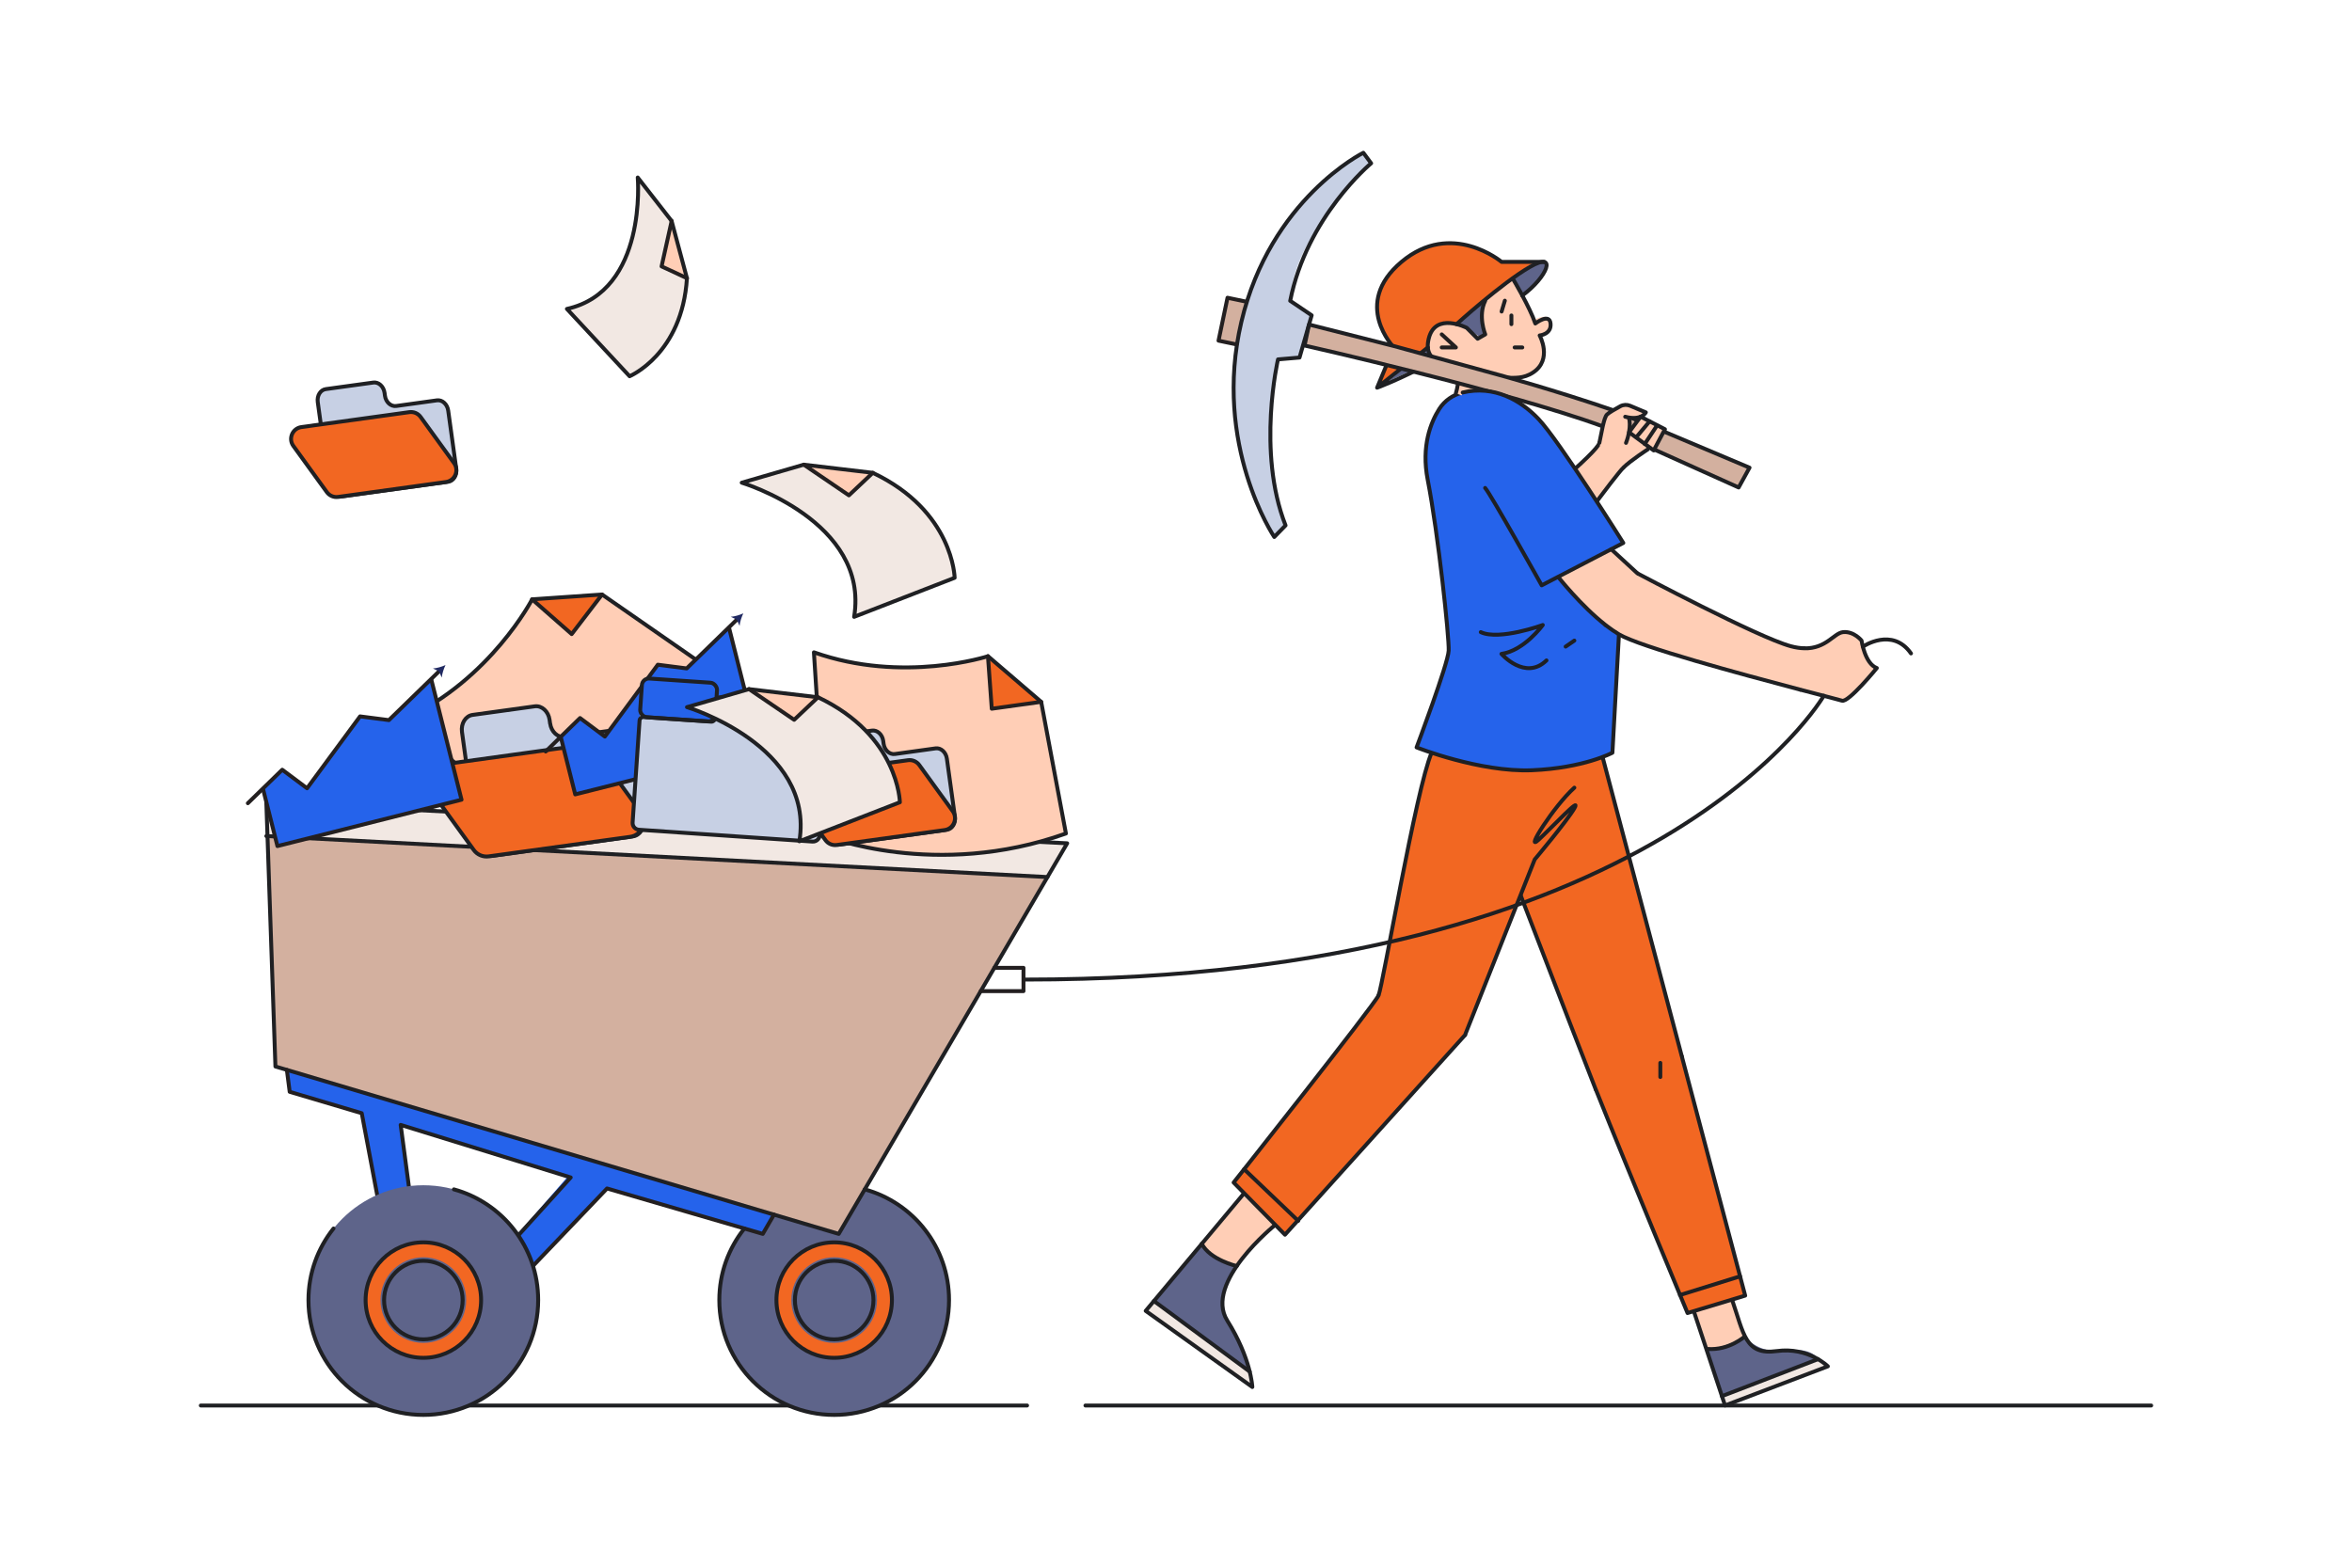 <svg xmlns="http://www.w3.org/2000/svg" viewBox="0 0 600 400"><path fill="#f26722" d="M408.82,193.16l20.22,76.39h0c-4.85,5.36-11.75,8.42-18.98,8.42h-2.99c-3.54-8.86-32.1-83.18-32.1-83.18l33.85-1.63Z" class="colore58a9c svgShape"/><path fill="none" stroke="#1f2023" stroke-linecap="round" stroke-linejoin="round" d="M407.07,277.97c-3.54-8.86-32.1-83.18-32.1-83.18" class="colorStroke231f20 svgStroke"/><line x1="408.82" x2="429.04" y1="193.16" y2="269.55" fill="none" stroke="#1f2023" stroke-linecap="round" stroke-linejoin="round" class="colorStroke231f20 svgStroke"/><path fill="#ffceb6" d="M316.99,304.92l-10.4,12.44s5.57,6.25,8.91,5.68c0,0,2.92-4.08,5.49-6.53,2.57-2.46,4.33-3.98,4.33-3.98l-8.33-7.61Z" class="colorffc7b6 svgShape"/><path fill="#5e648a" d="M306.58,317.36l-12.21,14.61,24.43,18.01s-.89-5.01-3.3-9c-2.41-4-4.86-6.53-3.42-10.57,1.45-4.03,3.42-7.36,3.42-7.36,0,0-6.4-.59-8.91-5.68Z" class="color625e8a svgShape"/><polygon fill="#f2e8e3" points="294.37 331.96 292.27 334.47 319.47 353.9 318.8 349.97 294.37 331.96" class="colorf2e7e3 svgShape"/><path fill="none" stroke="#1f2023" stroke-linecap="round" stroke-linejoin="round" d="M317.38,304.45l-25.11,30.02,27.2,19.43s-.28-7.22-6.38-16.93c-6.11-9.71,12.23-24.44,12.23-24.44" class="colorStroke231f20 svgStroke"/><line x1="294.37" x2="318.8" y1="331.96" y2="349.97" fill="none" stroke="#1f2023" stroke-linecap="round" stroke-linejoin="round" class="colorStroke231f20 svgStroke"/><path fill="none" stroke="#1f2023" stroke-linecap="round" stroke-linejoin="round" d="M306.58,317.36c2.06,4.07,8.91,5.68,8.91,5.68" class="colorStroke231f20 svgStroke"/><path fill="#f26722" d="M401.62,200.98c-5.27,4.72-12.77,16.65-9.16,13.32,3.61-3.33,11.1-11.38,9.16-8.05-1.94,3.33-10.11,13.04-10.11,13.04l-17.78,44.8h-2.59c-6.91,0-13.48-3.04-17.96-8.3l-1.53-1.8c1.11-2.5,9.59-52.79,13.54-61.92l37.54,2.91-1.12,6Z" class="colore58a9c svgShape"/><path fill="none" stroke="#1f2023" stroke-linecap="round" stroke-linejoin="round" d="M351.66 253.99c1.11-2.5 9.59-52.79 13.54-61.92M401.62 200.98c-5.27 4.72-12.77 16.65-9.16 13.32 3.61-3.33 11.1-11.38 9.16-8.05-1.94 3.33-10.11 13.04-10.11 13.04l-17.78 44.8" class="colorStroke231f20 svgStroke"/><path fill="#2563eb" d="M373.15,100.14c-2.48,.58-4.63,2.07-6,4.22-2.12,3.34-4.63,9.4-2.94,18.07,2.71,13.88,5.49,40.24,5.35,43.57-.14,3.33-8.19,24.7-8.19,24.7,0,0,16.1,6.38,29.42,5.83,13.32-.56,20.54-4.47,20.54-4.47l1.67-30.22-4.47-22.89c-3.62-18.53-17.26-33.5-35.38-38.81h0Z" class="color91b1da svgShape"/><path fill="none" stroke="#1f2023" stroke-linecap="round" stroke-linejoin="round" d="M373.15,100.14c-2.48,.58-4.63,2.07-6,4.22-2.12,3.34-4.63,9.4-2.94,18.07,2.71,13.88,5.49,40.24,5.35,43.57-.14,3.33-8.19,24.7-8.19,24.7,0,0,16.1,6.38,29.42,5.83,13.32-.56,20.54-4.47,20.54-4.47l1.67-30.22" class="colorStroke231f20 svgStroke"/><path fill="none" stroke="#1f2023" stroke-linecap="round" stroke-linejoin="round" d="M377.75,161.29c4.72,2.22,15.82-1.82,15.82-1.82,0,0-4.72,6.54-10.55,7.37,0,0,6.05,6.94,11.49,1.67" class="colorStroke231f20 svgStroke"/><line x1="399.4" x2="401.62" y1="164.98" y2="163.45" fill="none" stroke="#1f2023" stroke-linecap="round" stroke-linejoin="round" class="colorStroke231f20 svgStroke"/><path fill="#f26722" d="M351.3,98.92s30.55-24.15,34.87-28.13,5.98-3.97,5.98-3.97h-9.09s-12.61-10.37-25.28-.2c-12.67,10.17-2.19,21.62-2.19,21.62,0,0-4.75,11.59-4.28,10.69Z" class="colore58a9c svgShape"/><path fill="#ffceb6" d="M386.17,70.79l5.15,10.8s4.3-2.24,4.23,.95c-.07,3.19-2.78,3.05-2.78,3.05,0,0,3.02,6.92-1.66,9.44-4.68,2.52-8.34-.97-10,5.27,0,0-.71,1.29-4.73,1.29-2.41,0-4.98-1.29-4.98-1.29,0,0,2.15-2.84-.83-7.77,0,0-6.26,2.19-6.06-4.75,.21-6.94,6.96-5.68,8.21-4.73,1.25,.95,4.9,2.99,4.9,2.99l1.2-.73s-1.82-4.84-.46-7.22c1.36-2.38,7.8-7.31,7.8-7.31Z" class="colorffc7b6 svgShape"/><path fill="#5e648a" d="M378.52 76.72l-6.48 5.56 5.59 3.77 1.2-.73s-1.65-4.72-.3-8.6zM363.67 88.94s-10.29 9.31-10.73 9.09 12.98-6.02 12.98-6.02l-2.25-3.08zM386.17 70.79l2.17 4.92s.71-.31 3.96-4.04c2.91-3.33 5.37-8.54-6.13-.88z" class="color625e8a svgShape"/><path fill="none" stroke="#1f2023" stroke-linecap="round" stroke-linejoin="round" d="M386.02 71.27s4.25 7.11 5.64 11.27c0 0 3.61-2.78 3.89 0 .28 2.78-2.78 3.05-2.78 3.05 0 0 3.35 6.11-1.66 9.44-5 3.33-9.17-1.39-10 5.27M371.4 100.31c1.67-5.55-.83-7.77-.83-7.77 0 0-7.77.83-6.11-6.11 1.67-6.94 9.71-2.78 9.71-2.78l2.78 2.78 1.94-1.11s-1.94-4.72 0-8.6" class="colorStroke231f20 svgStroke"/><polyline fill="none" stroke="#231f20" stroke-linecap="round" stroke-linejoin="round" points="367.79 85.32 369.6 86.99 371.4 88.65 367.79 88.65"/><path fill="none" stroke="#1f2023" stroke-linecap="round" stroke-linejoin="round" d="M371.56,82.71s11.5-10.43,18.71-14.6c7.22-4.16,4.43,2.66-1.95,7.3" class="colorStroke231f20 svgStroke"/><path fill="none" stroke="#1f2023" stroke-linecap="round" stroke-linejoin="round" d="M393.95 66.82h-10.9s-12.76-10.73-25.53 0-1.94 21.83-1.94 21.83l-4.28 10.27s4.65-1.58 15.15-7.04M351.3 98.92s6.9-5.55 12.95-10.27" class="colorStroke231f20 svgStroke"/><line x1="385.56" x2="385.56" y1="80.49" y2="82.71" fill="none" stroke="#1f2023" stroke-linecap="round" stroke-linejoin="round" class="colorStroke231f20 svgStroke"/><line x1="383.06" x2="383.89" y1="79.49" y2="76.72" fill="none" stroke="#1f2023" stroke-linecap="round" stroke-linejoin="round" class="colorStroke231f20 svgStroke"/><line x1="386.39" x2="388.34" y1="88.65" y2="88.65" fill="none" stroke="#1f2023" stroke-linecap="round" stroke-linejoin="round" class="colorStroke231f20 svgStroke"/><path fill="#ffceb6" d="M460.24,165.42c5.62,.14,7.58-3.89,9.93-4.13,2.78-.28,4.72,2.16,4.72,2.16,0,0,.83,5.89,3.89,7,0,0-7.22,8.88-8.88,8.33-.47-.16-4.69-1.24-10.65-2.81l-.09-.17c-1.65-3.25-1.31-7.15,.86-10.08l.22-.3Z" class="colorffc7b6 svgShape"/><path fill="none" stroke="#1f2023" stroke-linecap="round" stroke-linejoin="round" d="M460.24,165.42c5.62,.14,7.58-3.89,9.93-4.13,2.78-.28,4.72,2.16,4.72,2.16,0,0,.83,5.89,3.89,7,0,0-7.22,8.88-8.88,8.33-.47-.16-4.69-1.24-10.65-2.81" class="colorStroke231f20 svgStroke"/><path fill="#ffceb6" d="M417.72,146.3s30.81,16.37,39.13,18.59c1.26,.34,2.38,.49,3.39,.52l.02,.05c1.23,3.18,1,6.75-.61,9.75l-.4,.75c-14.95-3.94-40.89-10.94-46.24-14.12-1.14-.68-2.29-1.49-3.43-2.37l.2-1.05c.81-4.32,3.13-8.21,6.55-10.98l1.41-1.14Z" class="colorffc7b6 svgShape"/><path fill="none" stroke="#1f2023" stroke-linecap="round" stroke-linejoin="round" d="M459.24 175.97c-14.95-3.94-40.89-10.94-46.24-14.12-1.14-.68-2.29-1.49-3.43-2.37M417.72 146.3s30.81 16.37 39.13 18.59c1.26.34 2.38.49 3.39.52" class="colorStroke231f20 svgStroke"/><path fill="#d3b09f" d="M332.79,88.16s51.07,11.49,76.08,20.63l34.66,15.59,2.78-5.05-34.67-14.62c-15.27-5.24-29.11-9.01-29.11-9.01l-26.97-7.41-21.63-5.48-1.13,5.34Z" class="colord39fab svgShape"/><path fill="#c7d0e4" d="M325.07,137.01l2.88-2.95s-4.8-14.93-3.84-25.98,1.9-16.38,1.9-16.38l5.49-.47,3.1-10.78-5.47-3.69s-.21-9.12,8.04-19.97c8.24-10.85,12.61-15.13,12.61-15.13l-1.99-2.68s-21.39,10.77-30.06,37.95c-8.67,27.18,2.11,54.68,7.33,60.08Z" class="colorc7cfe4 svgShape"/><polygon fill="#d3b09f" points="315.58 87.74 310.85 86.92 313.14 75.97 317.73 76.93 315.58 87.74" class="colord39fab svgShape"/><path fill="none" stroke="#1f2023" stroke-linecap="round" stroke-linejoin="round" d="M332.79,88.16s51.07,11.49,76.08,20.63l34.66,15.59,2.78-5.05-34.67-14.62c-15.27-5.24-29.11-9.01-29.11-9.01l-26.97-7.41-21.63-5.48-1.13,5.34Z" class="colorStroke231f20 svgStroke"/><path fill="none" stroke="#1f2023" stroke-linecap="round" stroke-linejoin="round" d="M329.14,76.76l5.47,3.69-3.1,10.78-5.49,.47s-5.48,23.52,1.93,42.36l-2.88,2.95s-15.8-23.46-8.4-54.86c7.4-31.4,31.12-43.17,31.12-43.17l1.99,2.68s-16.42,13.62-20.65,35.1Z" class="colorStroke231f20 svgStroke"/><polyline fill="none" stroke="#231f20" stroke-linecap="round" stroke-linejoin="round" points="317.73 76.93 313.14 75.97 310.85 86.92 315.45 87.88"/><path fill="#f26722" d="M373.74,264.09l-45.94,50.95-13.1-13.32s35.86-45.24,36.97-47.74h0c7.59,.63,14.78,3.68,20.49,8.71l1.58,1.39Z" class="colore58a9c svgShape"/><path fill="none" stroke="#1f2023" stroke-linecap="round" stroke-linejoin="round" d="M373.74,264.09l-45.94,50.95-13.1-13.32s35.86-45.24,36.97-47.74" class="colorStroke231f20 svgStroke"/><line x1="317.38" x2="331.18" y1="298.33" y2="311.5" fill="none" stroke="#1f2023" stroke-linecap="round" stroke-linejoin="round" class="colorStroke231f20 svgStroke"/><path fill="#ffceb6" d="M432.09,334.54l3.47,9.64s7.65,.71,9.58-3.22l-3.3-9.37-9.75,2.94Z" class="colorffc7b6 svgShape"/><path fill="#5e648a" d="M435.31,344.27l3.96,11.96,24.5-9.43s-1.3-3.18-8.38-2.21-10.26-3.63-10.26-3.63c0,0-5.66,3.41-9.83,3.3Z" class="color625e8a svgShape"/><polygon fill="#f2e8e3" points="439.48 355.95 440.06 358.62 466.29 348.63 463.77 346.8 439.48 355.95" class="colorf2e7e3 svgShape"/><path fill="none" stroke="#1f2023" stroke-linecap="round" stroke-linejoin="round" d="M432.09 334.54l7.97 24.07 26.23-9.99s-5-5-13.04-3.89c-8.05 1.11-8.38-4.36-11.41-13.14M435.56 344.19c5.54.44 9.58-3.22 9.58-3.22" class="colorStroke231f20 svgStroke"/><line x1="439.27" x2="463.77" y1="356.23" y2="346.8" fill="none" stroke="#1f2023" stroke-linecap="round" stroke-linejoin="round" class="colorStroke231f20 svgStroke"/><path fill="none" stroke="#1f2023" stroke-linecap="round" stroke-linejoin="round" d="M465.25 177.54s-41.77 72.4-203.79 72.4M475.25 164.98s7.45-5.09 12.25 1.74" class="colorStroke231f20 svgStroke"/><line x1="276.9" x2="548.77" y1="358.62" y2="358.62" fill="none" stroke="#1f2023" stroke-linecap="round" stroke-linejoin="round" class="colorStroke231f20 svgStroke"/><line x1="51.23" x2="262.01" y1="358.62" y2="358.62" fill="none" stroke="#1f2023" stroke-linecap="round" stroke-linejoin="round" class="colorStroke231f20 svgStroke"/><circle cx="212.8" cy="331.72" r="29.3" fill="#5e648a" class="color625e8a svgShape"/><polygon fill="#d3b09f" points="272.24 215.17 213.96 314.83 70.26 272.12 67.94 204.74 272.24 215.17" class="colord39fab svgShape"/><polygon fill="#f2e8e3" points="272.24 215.17 267.2 223.78 68.44 213.35 67.94 204.13 272.24 215.17" class="colorf2e7e3 svgShape"/><path fill="#2563eb" d="M73.18,272.99l.72,5.59,18.38,5.46,10.76,56.95h15.73l36.09-37.75,39.73,11.59,2.85-4.91-124.26-36.93Zm28.87,14.03l42.88,13.08-27.48,31.62-9.44-.33-5.96-44.37Z" class="color91b1da svgShape"/><circle cx="212.8" cy="331.72" r="14.73" fill="#f26722" class="colore58a9c svgShape"/><circle cx="212.8" cy="331.72" r="10.93" fill="#5e648a" class="color625e8a svgShape"/><polygon fill="none" stroke="#1f2023" stroke-linecap="round" stroke-linejoin="round" points="67.94 204.74 70.26 272.12 213.96 314.83 272.24 215.17 67.94 204.74" class="colorStroke231f20 svgStroke"/><line x1="267.2" x2="67.94" y1="223.78" y2="213.32" fill="none" stroke="#1f2023" stroke-linecap="round" stroke-linejoin="round" class="colorStroke231f20 svgStroke"/><polyline fill="none" stroke="#231f20" stroke-linecap="round" stroke-linejoin="round" points="197.44 309.92 194.59 314.83 154.86 303.24 118.77 340.99 103.04 340.99 92.28 284.04 73.9 278.58 73.18 272.99"/><polygon fill="none" stroke="#1f2023" stroke-linecap="round" stroke-linejoin="round" points="145.59 300.43 102.21 287.02 108.17 331.72 117.28 331.72 145.59 300.43" class="colorStroke231f20 svgStroke"/><path fill="none" stroke="#1f2023" stroke-linecap="round" stroke-linejoin="round" d="M189.89,313.46c-4,5.01-6.39,11.36-6.39,18.26,0,16.18,13.12,29.3,29.3,29.3,16.18,0,29.3-13.12,29.3-29.3,0-13.48-9.1-24.84-21.5-28.25" class="colorStroke231f20 svgStroke"/><circle cx="212.8" cy="331.72" r="14.73" fill="none" stroke="#1f2023" stroke-linecap="round" stroke-linejoin="round" class="colorStroke231f20 svgStroke"/><circle cx="212.8" cy="331.72" r="10.02" fill="none" stroke="#1f2023" stroke-linecap="round" stroke-linejoin="round" class="colorStroke231f20 svgStroke"/><circle cx="108" cy="331.72" r="29.3" fill="#5e648a" class="color625e8a svgShape"/><circle cx="108" cy="331.72" r="14.73" fill="#f26722" class="colore58a9c svgShape"/><circle cx="108" cy="331.72" r="10.93" fill="#5e648a" class="color625e8a svgShape"/><path fill="none" stroke="#1f2023" stroke-linecap="round" stroke-linejoin="round" d="M85.08,313.46c-4,5.01-6.39,11.36-6.39,18.26,0,16.18,13.12,29.3,29.3,29.3,16.18,0,29.3-13.12,29.3-29.3,0-13.48-9.1-24.84-21.5-28.25" class="colorStroke231f20 svgStroke"/><circle cx="108" cy="331.72" r="14.73" fill="none" stroke="#1f2023" stroke-linecap="round" stroke-linejoin="round" class="colorStroke231f20 svgStroke"/><circle cx="108" cy="331.72" r="10.02" fill="none" stroke="#1f2023" stroke-linecap="round" stroke-linejoin="round" class="colorStroke231f20 svgStroke"/><polyline fill="none" stroke="#231f20" stroke-linecap="round" stroke-linejoin="round" points="253.66 246.94 261.09 246.94 261.09 252.89 250.18 252.89"/><path fill="#ffceb6" d="M103.43,183.4l35.05,31.26s27.86-11.7,43.19-43.48l-28.08-19.49-17.84,1.23s-10.48,20.24-32.31,30.47Z" class="colorffc7b6 svgShape"/><polygon fill="#f26722" points="135.74 152.93 145.84 161.79 153.58 151.7 135.74 152.93" class="colore58a9c svgShape"/><path fill="none" stroke="#1f2023" stroke-linecap="round" stroke-linejoin="round" d="M103.43,183.4l35.05,31.26s27.86-11.7,43.19-43.48l-28.08-19.49-17.84,1.23s-10.48,20.24-32.31,30.47Z" class="colorStroke231f20 svgStroke"/><polyline fill="none" stroke="#231f20" stroke-linecap="round" stroke-linejoin="round" points="135.74 152.93 145.84 161.79 153.58 151.7"/><path fill="#ffceb6" d="M207.63,166.45l3.01,46.86s28.06,11.23,61.28-.64l-6.31-33.59-13.57-11.65s-21.67,7.06-44.4-.99Z" class="colorffc7b6 svgShape"/><polygon fill="#f26722" points="252.03 167.43 253 180.83 265.6 179.08 252.03 167.43" class="colore58a9c svgShape"/><path fill="none" stroke="#1f2023" stroke-linecap="round" stroke-linejoin="round" d="M207.63,166.45l3.01,46.86s28.06,11.23,61.28-.64l-6.31-33.59-13.57-11.65s-21.67,7.06-44.4-.99Z" class="colorStroke231f20 svgStroke"/><polyline fill="none" stroke="#231f20" stroke-linecap="round" stroke-linejoin="round" points="252.03 167.43 253 180.83 265.6 179.08"/><path fill="#f2e8e3" d="M189.23,123.16s32.63,9.82,28.66,34.23l25.64-9.96s-.28-17.05-20.89-26.79l-17.6-2.08-15.82,4.6Z" class="colorf2e7e3 svgShape"/><polyline fill="#f2e8e3" points="205.05 118.56 216.56 126.39 222.65 120.64" class="colorf2e7e3 svgShape"/><polygon fill="#ffceb6" points="205.05 118.56 216.56 126.39 222.65 120.64 205.05 118.56" class="colorffc7b6 svgShape"/><path fill="none" stroke="#1f2023" stroke-linecap="round" stroke-linejoin="round" d="M189.23,123.16s32.63,9.82,28.66,34.23l25.64-9.96s-.28-17.05-20.89-26.79l-17.6-2.08-15.82,4.6Z" class="colorStroke231f20 svgStroke"/><polyline fill="none" stroke="#231f20" stroke-linecap="round" stroke-linejoin="round" points="205.05 118.56 216.56 126.39 222.65 120.64"/><path fill="#f2e8e3" d="M162.69,45.29s2.52,28.97-18.07,33.53l15.99,17.18s13.43-5.61,14.63-25.02l-3.91-14.6-8.64-11.08Z" class="colorf2e7e3 svgShape"/><polyline fill="#f2e8e3" points="171.34 56.38 168.77 67.97 175.25 70.98" class="colorf2e7e3 svgShape"/><polygon fill="#ffceb6" points="171.34 56.38 168.77 67.97 175.25 70.98 171.34 56.38" class="colorffc7b6 svgShape"/><path fill="none" stroke="#1f2023" stroke-linecap="round" stroke-linejoin="round" d="M162.69,45.29s2.52,28.97-18.07,33.53l15.99,17.18s13.43-5.61,14.63-25.02l-3.91-14.6-8.64-11.08Z" class="colorStroke231f20 svgStroke"/><polyline fill="none" stroke="#231f20" stroke-linecap="round" stroke-linejoin="round" points="171.34 56.38 168.77 67.97 175.25 70.98"/><g class="color000000 svgShape"><path fill="#c7d0e4" d="M98.2,100.95l-.1-.72c-.23-1.64-1.52-2.81-2.88-2.62l-12.1,1.67c-1.37,.19-2.29,1.67-2.06,3.31l2.97,21.5c.23,1.64,1.52,2.81,2.88,2.62l27.42-3.79c1.37-.19,2.29-1.67,2.06-3.31l-2.05-14.84c-.23-1.64-1.52-2.81-2.88-2.62l-10.38,1.44c-1.37,.19-2.66-.99-2.88-2.62Z" class="colorc7cfe4 svgShape"/><path fill="none" stroke="#1f2023" stroke-linecap="round" stroke-linejoin="round" d="M98.2,100.95l-.1-.72c-.23-1.64-1.52-2.81-2.88-2.62l-12.1,1.67c-1.37,.19-2.29,1.67-2.06,3.31l2.97,21.5c.23,1.64,1.52,2.81,2.88,2.62l27.42-3.79c1.37-.19,2.29-1.67,2.06-3.31l-2.05-14.84c-.23-1.64-1.52-2.81-2.88-2.62l-10.38,1.44c-1.37,.19-2.66-.99-2.88-2.62Z" class="colorStroke231f20 svgStroke"/><path fill="#f26722" d="M104.41,105.16l-27.52,3.81c-2.28,.32-3.41,2.95-2.05,4.82l8.53,11.77c.66,.91,1.77,1.39,2.89,1.23l27.52-3.81c2.28-.32,3.41-2.95,2.05-4.82l-8.53-11.77c-.66-.91-1.77-1.39-2.89-1.23Z" class="colore58a9c svgShape"/><path fill="none" stroke="#1f2023" stroke-linecap="round" stroke-linejoin="round" d="M104.41,105.16l-27.52,3.81c-2.28,.32-3.41,2.95-2.05,4.82l8.53,11.77c.66,.91,1.77,1.39,2.89,1.23l27.52-3.81c2.28-.32,3.41-2.95,2.05-4.82l-8.53-11.77c-.66-.91-1.77-1.39-2.89-1.23Z" class="colorStroke231f20 svgStroke"/></g><g class="color000000 svgShape"><path fill="#c7d0e4" d="M225.41,189.75l-.1-.72c-.23-1.64-1.52-2.81-2.88-2.62l-12.1,1.67c-1.37,.19-2.29,1.67-2.06,3.31l2.97,21.5c.23,1.64,1.52,2.81,2.88,2.62l27.42-3.79c1.37-.19,2.29-1.67,2.06-3.31l-2.05-14.84c-.23-1.64-1.52-2.81-2.88-2.62l-10.38,1.44c-1.37,.19-2.66-.99-2.88-2.62Z" class="colorc7cfe4 svgShape"/><path fill="none" stroke="#1f2023" stroke-linecap="round" stroke-linejoin="round" d="M225.41,189.75l-.1-.72c-.23-1.64-1.52-2.81-2.88-2.62l-12.1,1.67c-1.37,.19-2.29,1.67-2.06,3.31l2.97,21.5c.23,1.64,1.52,2.81,2.88,2.62l27.42-3.79c1.37-.19,2.29-1.67,2.06-3.31l-2.05-14.84c-.23-1.64-1.52-2.81-2.88-2.62l-10.38,1.44c-1.37,.19-2.66-.99-2.88-2.62Z" class="colorStroke231f20 svgStroke"/><path fill="#f26722" d="M231.62,193.97l-27.52,3.81c-2.28,.32-3.41,2.95-2.05,4.82l8.53,11.77c.66,.91,1.77,1.39,2.89,1.23l27.52-3.81c2.28-.32,3.41-2.95,2.05-4.82l-8.53-11.77c-.66-.91-1.77-1.39-2.89-1.23Z" class="colore58a9c svgShape"/><path fill="none" stroke="#1f2023" stroke-linecap="round" stroke-linejoin="round" d="M231.62,193.97l-27.52,3.81c-2.28,.32-3.41,2.95-2.05,4.82l8.53,11.77c.66,.91,1.77,1.39,2.89,1.23l27.52-3.81c2.28-.32,3.41-2.95,2.05-4.82l-8.53-11.77c-.66-.91-1.77-1.39-2.89-1.23Z" class="colorStroke231f20 svgStroke"/></g><g class="color000000 svgShape"><path fill="#c7d0e4" d="M140.33,184.61l-.13-.95c-.3-2.15-1.99-3.69-3.78-3.44l-15.86,2.19c-1.79,.25-3,2.19-2.71,4.34l3.9,28.19c.3,2.15,1.99,3.69,3.78,3.44l35.96-4.98c1.79-.25,3-2.19,2.71-4.34l-2.69-19.47c-.3-2.15-1.99-3.69-3.78-3.44l-13.61,1.88c-1.79,.25-3.49-1.29-3.78-3.44Z" class="colorc7cfe4 svgShape"/><path fill="none" stroke="#1f2023" stroke-linecap="round" stroke-linejoin="round" d="M140.33,184.61l-.13-.95c-.3-2.15-1.99-3.69-3.78-3.44l-15.86,2.19c-1.79,.25-3,2.19-2.71,4.34l3.9,28.19c.3,2.15,1.99,3.69,3.78,3.44l35.96-4.98c1.79-.25,3-2.19,2.71-4.34l-2.69-19.47c-.3-2.15-1.99-3.69-3.78-3.44l-13.61,1.88c-1.79,.25-3.49-1.29-3.78-3.44Z" class="colorStroke231f20 svgStroke"/><path fill="#f26722" d="M148.47,190.14l-36.1,4.99c-2.99,.41-4.47,3.87-2.69,6.32l11.19,15.44c.87,1.2,2.33,1.82,3.79,1.62l36.1-4.99c2.99-.41,4.47-3.87,2.69-6.32l-11.19-15.44c-.87-1.2-2.33-1.82-3.79-1.62Z" class="colore58a9c svgShape"/><path fill="none" stroke="#1f2023" stroke-linecap="round" stroke-linejoin="round" d="M148.47,190.14l-36.1,4.99c-2.99,.41-4.47,3.87-2.69,6.32l11.19,15.44c.87,1.2,2.33,1.82,3.79,1.62l36.1-4.99c2.99-.41,4.47-3.87,2.69-6.32l-11.19-15.44c-.87-1.2-2.33-1.82-3.79-1.62Z" class="colorStroke231f20 svgStroke"/></g><g class="color000000 svgShape"><polygon fill="#2563eb" points="67.15 201.5 70.77 215.88 117.74 204.05 110.04 173.45 99.21 183.74 91.85 182.79 78.33 201.13 72 196.4 67.15 201.5" class="color91b1da svgShape"/><polyline fill="none" stroke="#231f20" stroke-linecap="round" stroke-linejoin="round" points="67.15 201.5 70.77 215.88 117.74 204.05 110.04 173.45"/><polyline fill="none" stroke="#231f20" stroke-linecap="round" stroke-linejoin="round" points="63.23 204.94 72 196.4 78.33 201.13 91.85 182.79 99.21 183.74 112.18 171.12"/><path fill="#212a62" d="M113.65,169.69c-.44,.93-.87,2.2-.95,3.19l-.71-1.57-1.55-.75c.98-.05,2.27-.45,3.21-.87Z" class="color231f20 svgShape"/></g><g class="color000000 svgShape"><polygon fill="#2563eb" points="143.12 188.31 146.74 202.69 193.71 190.86 186 160.26 175.18 170.55 167.81 169.6 154.3 187.94 147.97 183.21 143.12 188.31" class="color91b1da svgShape"/><polyline fill="none" stroke="#231f20" stroke-linecap="round" stroke-linejoin="round" points="143.12 188.31 146.74 202.69 193.71 190.86 186 160.26"/><polyline fill="none" stroke="#231f20" stroke-linecap="round" stroke-linejoin="round" points="139.2 191.75 147.97 183.21 154.3 187.94 167.81 169.6 175.18 170.55 188.15 157.93"/><path fill="#212a62" d="M189.62,156.5c-.44,.93-.87,2.2-.95,3.19l-.71-1.57-1.55-.75c.98-.05,2.27-.45,3.21-.87Z" class="color231f20 svgShape"/></g><g class="color000000 svgShape"><path fill="#c7d0e4" d="M209.62,179.71l-26.62-1.82,.13-1.95c.06-.89-.61-1.66-1.5-1.72l-16.15-1.1c-.89-.06-1.66,.61-1.72,1.5l-.33,4.82h0l-.24,3.57h0l-.02,.31c0,.12,0,.23,.01,.34-.02,.06-.04,.11-.05,.18l-1.77,26.01c-.07,.96,.66,1.78,1.61,1.85l44.27,3.02c.96,.07,1.78-.66,1.85-1.61l2.15-31.54c.07-.96-.66-1.78-1.61-1.85Z" class="colorc7cfe4 svgShape"/><rect width="19.21" height="9.89" x="163.51" y="173.65" fill="#2563eb" class="color91b1da svgShape" rx="1.79" ry="1.79" transform="rotate(3.9 173.103 178.624)"/><path fill="none" stroke="#1f2023" stroke-linecap="round" stroke-linejoin="round" d="M209.62,179.71l-25.88-1.76c-.52-.04-.98,.36-1.01,.89l-.3,4.41c-.04,.52-.49,.92-1.01,.89l-17.26-1.18c-.52-.04-.98,.36-1.01,.89l-1.77,26.01c-.07,.96,.66,1.78,1.61,1.85l44.27,3.02c.96,.07,1.78-.66,1.85-1.61l2.15-31.54c.07-.96-.66-1.78-1.61-1.85Z" class="colorStroke231f20 svgStroke"/><rect width="19.21" height="9.89" x="163.51" y="173.65" fill="none" stroke="#1f2023" stroke-linecap="round" stroke-linejoin="round" class="colorStroke231f20 svgStroke" rx="1.79" ry="1.79" transform="rotate(3.9 173.103 178.624)"/></g><g class="color000000 svgShape"><path fill="#f2e8e3" d="M175.26,180.43s32.63,9.82,28.66,34.23l25.64-9.96s-.28-17.05-20.89-26.79l-17.6-2.08-15.82,4.6Z" class="colorf2e7e3 svgShape"/><polyline fill="#f2e8e3" points="191.08 175.83 202.59 183.66 208.67 177.91" class="colorf2e7e3 svgShape"/><polygon fill="#ffceb6" points="191.08 175.83 202.59 183.66 208.67 177.91 191.08 175.83" class="colorffc7b6 svgShape"/><path fill="none" stroke="#1f2023" stroke-linecap="round" stroke-linejoin="round" d="M175.26,180.43s32.63,9.82,28.66,34.23l25.64-9.96s-.28-17.05-20.89-26.79l-17.6-2.08-15.82,4.6Z" class="colorStroke231f20 svgStroke"/><polyline fill="none" stroke="#231f20" stroke-linecap="round" stroke-linejoin="round" points="191.08 175.83 202.59 183.66 208.67 177.91"/></g><g class="color000000 svgShape"><path fill="#f26722" d="M429.04,269.55l16.16,61.03-14.71,4.44s-14.57-34.95-23.41-57.06l1.47-1.52c4.92-5.1,11.89-7.69,18.95-7.04l1.55,.14Z" class="colore58a9c svgShape"/><path fill="none" stroke="#1f2023" stroke-linecap="round" stroke-linejoin="round" d="M429.04,269.55l16.16,61.03-14.71,4.44s-14.57-34.95-23.41-57.06" class="colorStroke231f20 svgStroke"/><line x1="423.55" x2="423.55" y1="271.2" y2="274.8" fill="none" stroke="#1f2023" stroke-linecap="round" stroke-linejoin="round" class="colorStroke231f20 svgStroke"/><line x1="428.57" x2="443.89" y1="330.43" y2="325.66" fill="none" stroke="#1f2023" stroke-linecap="round" stroke-linejoin="round" class="colorStroke231f20 svgStroke"/></g><g class="color000000 svgShape"><path fill="#ffceb6" d="M398.21,140.14s13.95-18.91,15.9-20.81l-1.34-2.03c-1.14-1.73-2.69-3.16-4.51-4.16l-.25-.14c-.56,2.5-18.46,17.09-18.46,17.09h0c.89,4.34,3.85,7.97,7.92,9.73l.75,.32Z" class="colorffc7b6 svgShape"/><path fill="none" stroke="#1f2023" stroke-linecap="round" stroke-linejoin="round" d="M389.55 130.09s17.9-14.59 18.46-17.09M398.21 140.14s13.95-18.91 15.9-20.81" class="colorStroke231f20 svgStroke"/></g><g class="color000000 svgShape"><path fill="#ffceb6" d="M414.11,119.33c1.94-1.89,6.24-4.67,6.24-4.67l-5.76-8.32c4.16,1.11,5.27-1.11,5.27-1.11l-4.02-1.69c-.8-.34-1.71-.3-2.48,.12-1.19,.64-2.9,1.61-3.42,2.13-.83,.83-1.39,4.72-1.94,7.22l.22,.89c.56,2.27,2.22,4.12,4.42,4.92l1.47,.53Z" class="colorffc7b6 svgShape"/><path fill="none" stroke="#1f2023" stroke-linecap="round" stroke-linejoin="round" d="M408 113c.56-2.5 1.11-6.38 1.94-7.22.52-.52 2.23-1.49 3.42-2.13.77-.41 1.68-.45 2.48-.12l4.02 1.69s-1.11 2.22-5.27 1.11M415.53 106.54s.84 2.35-.73 6.46M414.11 119.33c1.94-1.89 6.24-4.67 6.24-4.67" class="colorStroke231f20 svgStroke"/><polygon fill="#ffceb6" points="418.52 106.32 415.57 110.29 421.86 114.93 424.73 109.52 418.52 106.32" class="colorffc7b6 svgShape"/><polygon fill="none" stroke="#1f2023" stroke-linecap="round" stroke-linejoin="round" points="418.52 106.32 415.57 110.29 421.86 114.93 424.73 109.52 418.52 106.32" class="colorStroke231f20 svgStroke"/><line x1="422.67" x2="419.57" y1="108.63" y2="113.29" fill="none" stroke="#1f2023" stroke-linecap="round" stroke-linejoin="round" class="colorStroke231f20 svgStroke"/><line x1="420.81" x2="417.44" y1="107.51" y2="111.54" fill="none" stroke="#1f2023" stroke-linecap="round" stroke-linejoin="round" class="colorStroke231f20 svgStroke"/></g><g class="color000000 svgShape"><path fill="#ffceb6" d="M411.03,140.14l6.69,6.17-1.07,4.29c-.75,3.01-2.55,5.65-5.07,7.45l-2,1.43c-6.32-4.94-12.09-12.29-12.09-12.29l13.54-7.04Z" class="colorffc7b6 svgShape"/><path fill="#2563eb" d="M378.86,124.5c1.39,1.51,14.43,24.85,14.43,24.85l20.82-10.82s-16.37-26.09-21.65-31.64c-4.6-4.84-11.32-8.63-19.32-6.75h0c-2.88,6.82-1.84,14.66,2.71,20.5l3.01,3.86Z" class="color91b1da svgShape"/><path fill="none" stroke="#1f2023" stroke-linecap="round" stroke-linejoin="round" d="M378.86 124.5c1.39 1.51 14.43 24.85 14.43 24.85l20.82-10.82s-16.37-26.09-21.65-31.64c-4.6-4.84-11.32-8.63-19.32-6.75M409.57 159.47c-6.32-4.94-12.09-12.29-12.09-12.29" class="colorStroke231f20 svgStroke"/><line x1="411.03" x2="417.72" y1="140.14" y2="146.3" fill="none" stroke="#1f2023" stroke-linecap="round" stroke-linejoin="round" class="colorStroke231f20 svgStroke"/></g></svg>